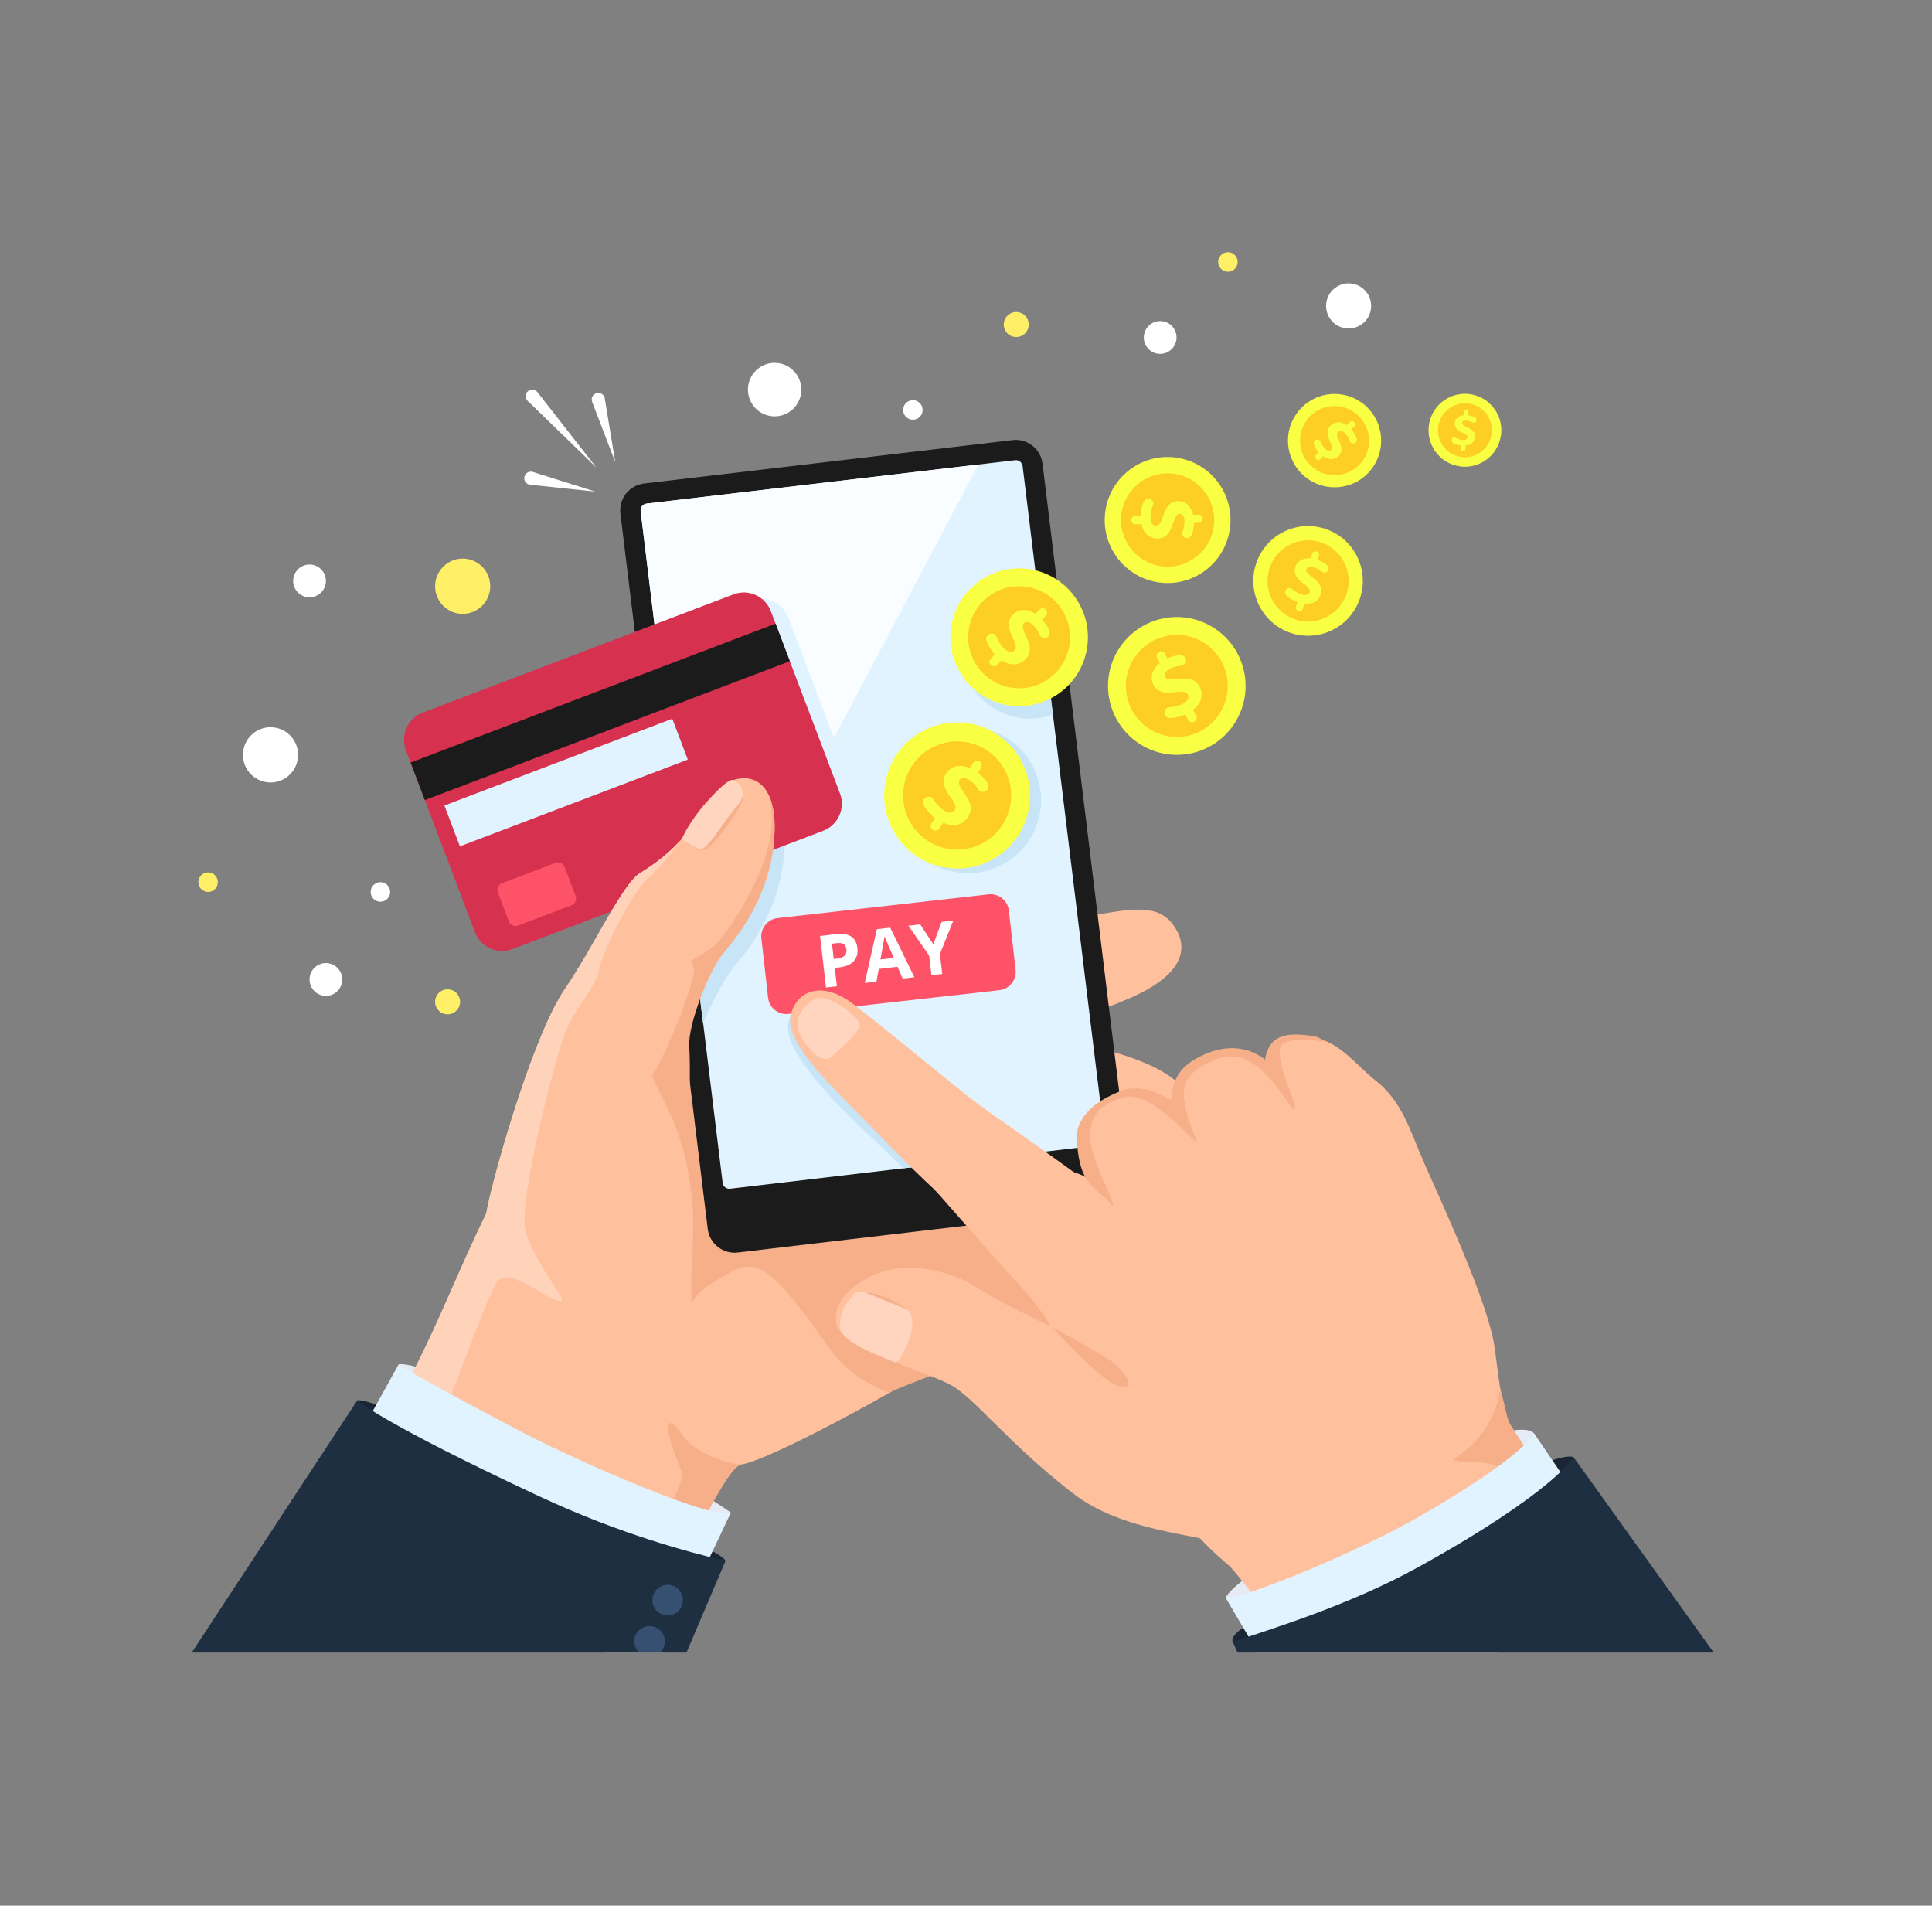 <svg xmlns="http://www.w3.org/2000/svg" xmlns:xlink="http://www.w3.org/1999/xlink" width="436" zoomAndPan="magnify" viewBox="0 0 327 322.5" height="430" preserveAspectRatio="xMidYMid meet" version="1.0"><rect x="0" y="0" width="327" height="322.5" fill="#808080" stroke="none"/><defs><clipPath id="bad32f7089"><path d="M 206 42.379 L 210 42.379 L 210 46 L 206 46 Z M 206 42.379 " clip-rule="nonzero"/></clipPath><clipPath id="218e245f30"><path d="M 53 230 L 124 230 L 124 279.762 L 53 279.762 Z M 53 230 " clip-rule="nonzero"/></clipPath><clipPath id="4aa4f6114e"><path d="M 32.453 236 L 123 236 L 123 279.762 L 32.453 279.762 Z M 32.453 236 " clip-rule="nonzero"/></clipPath><clipPath id="fc3fec8944"><path d="M 107 275 L 113 275 L 113 279.762 L 107 279.762 Z M 107 275 " clip-rule="nonzero"/></clipPath><clipPath id="0ad0a07169"><path d="M 207 242 L 276 242 L 276 279.762 L 207 279.762 Z M 207 242 " clip-rule="nonzero"/></clipPath><clipPath id="94ebc2adfe"><path d="M 208.426 246.488 L 290.055 246.488 L 290.055 279.668 L 208.426 279.668 Z M 208.426 246.488 " clip-rule="nonzero"/></clipPath></defs><path fill="#ffef66" d="M 74.672 102.133 C 76.285 104.145 79.223 104.465 81.23 102.852 C 83.242 101.234 83.562 98.293 81.949 96.281 C 80.336 94.266 77.398 93.945 75.391 95.562 C 73.379 97.176 73.059 100.121 74.672 102.133 " fill-opacity="1" fill-rule="nonzero"/><path fill="#ffef66" d="M 171.777 57.023 C 172.938 57.152 173.98 56.312 174.105 55.148 C 174.234 53.988 173.395 52.941 172.234 52.816 C 171.074 52.688 170.031 53.527 169.906 54.691 C 169.777 55.852 170.617 56.898 171.777 57.023 " fill-opacity="1" fill-rule="nonzero"/><path fill="#ffef66" d="M 75.527 171.645 C 76.688 171.77 77.73 170.93 77.859 169.77 C 77.984 168.605 77.148 167.559 75.988 167.434 C 74.828 167.309 73.785 168.145 73.656 169.309 C 73.531 170.473 74.367 171.516 75.527 171.645 " fill-opacity="1" fill-rule="nonzero"/><path fill="#ffffff" d="M 225.289 54.16 C 226.605 55.809 229.008 56.07 230.648 54.75 C 232.289 53.43 232.555 51.023 231.234 49.379 C 229.914 47.734 227.516 47.473 225.875 48.793 C 224.23 50.113 223.969 52.52 225.289 54.16 " fill-opacity="1" fill-rule="nonzero"/><path fill="#ffffff" d="M 194.203 58.848 C 195.16 60.043 196.906 60.234 198.098 59.273 C 199.293 58.316 199.48 56.57 198.523 55.375 C 197.566 54.18 195.824 53.988 194.629 54.949 C 193.438 55.906 193.246 57.652 194.203 58.848 " fill-opacity="1" fill-rule="nonzero"/><path fill="#ffffff" d="M 53.004 167.492 C 53.961 168.688 55.703 168.879 56.898 167.918 C 58.09 166.957 58.281 165.211 57.32 164.016 C 56.363 162.824 54.621 162.633 53.426 163.59 C 52.234 164.551 52.043 166.297 53.004 167.492 " fill-opacity="1" fill-rule="nonzero"/><path fill="#ffffff" d="M 50.23 100.043 C 51.191 101.238 52.934 101.43 54.125 100.469 C 55.32 99.508 55.512 97.762 54.551 96.566 C 53.594 95.375 51.852 95.184 50.656 96.141 C 49.465 97.102 49.273 98.848 50.23 100.043 " fill-opacity="1" fill-rule="nonzero"/><path fill="#ffffff" d="M 130.617 70.43 C 133.098 70.703 135.328 68.91 135.602 66.426 C 135.871 63.941 134.078 61.707 131.602 61.434 C 129.121 61.164 126.891 62.957 126.617 65.441 C 126.348 67.926 128.137 70.16 130.617 70.43 " fill-opacity="1" fill-rule="nonzero"/><g clip-path="url(#bad32f7089)"><path fill="#ffef66" d="M 206.543 45.367 C 207.113 46.078 208.152 46.191 208.863 45.621 C 209.574 45.051 209.688 44.008 209.117 43.297 C 208.547 42.586 207.508 42.473 206.797 43.043 C 206.086 43.613 205.973 44.656 206.543 45.367 " fill-opacity="1" fill-rule="nonzero"/></g><path fill="#ffffff" d="M 42.148 130.668 C 43.762 132.68 46.699 133.004 48.711 131.387 C 50.719 129.77 51.039 126.828 49.426 124.816 C 47.812 122.805 44.875 122.48 42.867 124.098 C 40.855 125.715 40.535 128.656 42.148 130.668 " fill-opacity="1" fill-rule="nonzero"/><path fill="#ffffff" d="M 153.223 70.41 C 153.797 71.121 154.832 71.234 155.543 70.664 C 156.254 70.09 156.367 69.051 155.797 68.34 C 155.227 67.625 154.188 67.512 153.477 68.082 C 152.766 68.656 152.652 69.695 153.223 70.41 " fill-opacity="1" fill-rule="nonzero"/><path fill="#ffffff" d="M 63.098 151.98 C 63.672 152.691 64.711 152.805 65.422 152.234 C 66.133 151.66 66.242 150.621 65.672 149.91 C 65.102 149.199 64.062 149.082 63.355 149.656 C 62.645 150.227 62.527 151.266 63.098 151.98 " fill-opacity="1" fill-rule="nonzero"/><path fill="#ffef66" d="M 33.938 150.324 C 34.508 151.039 35.547 151.152 36.258 150.582 C 36.969 150.008 37.082 148.969 36.512 148.254 C 35.941 147.543 34.902 147.43 34.191 148 C 33.48 148.574 33.367 149.613 33.938 150.324 " fill-opacity="1" fill-rule="nonzero"/><path fill="#ffffff" d="M 78.672 148.672 C 79.246 149.383 80.281 149.5 80.992 148.926 C 81.703 148.355 81.816 147.316 81.246 146.602 C 80.676 145.891 79.637 145.777 78.926 146.348 C 78.215 146.922 78.102 147.961 78.672 148.672 " fill-opacity="1" fill-rule="nonzero"/><path fill="#ffffff" d="M 100.75 83.191 L 90.184 79.863 C 89.598 79.68 88.973 80.008 88.789 80.594 C 88.602 81.18 88.93 81.809 89.516 81.992 C 89.586 82.016 89.664 82.027 89.734 82.035 Z M 100.938 79.117 L 90.961 66.359 C 90.582 65.875 89.883 65.789 89.402 66.172 C 88.922 66.547 88.836 67.246 89.211 67.73 C 89.242 67.77 89.281 67.809 89.316 67.844 Z M 100.223 68.008 C 100.195 67.938 100.176 67.863 100.164 67.789 C 100.062 67.18 100.473 66.605 101.082 66.508 C 101.688 66.406 102.262 66.816 102.359 67.426 L 104.145 78.242 L 100.223 68.008 " fill-opacity="1" fill-rule="nonzero"/><path fill="#e6eaf5" d="M 123.707 255.965 C 123.707 255.965 115.613 250.27 103.613 244.723 C 91.617 239.176 69.59 229.895 67.453 230.93 C 67.453 230.93 65.613 236.133 95.121 249.625 C 120.375 261.164 123.707 255.965 123.707 255.965 " fill-opacity="1" fill-rule="nonzero"/><path fill="#1a2636" d="M 60.469 236.988 C 60.469 236.988 61.875 235.711 92.125 249.715 C 103.918 255.176 111.395 258.363 116.145 260.395 C 122.797 263.234 122.797 264.156 122.797 264.156 C 122.797 264.156 109.152 267.941 93.922 261.254 C 78.695 254.57 60.469 236.988 60.469 236.988 " fill-opacity="1" fill-rule="nonzero"/><path fill="#ffc09e" d="M 199.051 157.246 C 196.734 153.359 193.18 153.41 185.828 154.785 C 180.219 155.836 151.629 164.988 141.77 169.273 C 130.254 174.277 113.469 174.359 111.953 176.762 C 111.953 176.762 104.109 184.93 82.523 205.094 C 80.414 209.328 70.391 233.285 52.391 268.203 C 52.391 268.203 109.539 276.312 111.297 276.402 C 116.059 264.148 122.316 248.246 125.43 247.84 C 129.891 247.262 151.309 235.812 165.086 227.008 C 166.785 225.922 168.359 224.414 169.719 223.449 C 172.613 221.406 174.34 219.145 174.961 218.219 C 175.676 216.422 177.094 215.707 177.168 215.52 C 178.336 212.52 176.535 209.211 176.535 209.211 C 177.082 208.914 179.867 204.672 180.258 202.824 C 180.648 200.973 180.223 199.566 178.203 195.938 C 176.184 192.305 172.758 191.984 172.758 191.984 C 172.758 191.984 174.34 190.152 175.586 188.992 C 176.832 187.828 175.621 182.668 173.289 179.086 C 170.957 175.5 169.945 177.504 167.93 178.16 C 166.094 178.758 162.176 180.148 158.152 182.461 C 168.914 175.473 180.57 173.551 191.25 168.906 C 200.145 165.043 201.094 160.676 199.051 157.246 " fill-opacity="1" fill-rule="nonzero"/><path fill="#ffc09e" d="M 177.984 175.445 C 177.984 175.445 183.488 176.832 184.594 177.09 C 185.699 177.348 199.801 180.141 201.273 186.301 C 202.75 192.457 185.848 190.203 183.309 190.281 C 180.77 190.363 175.113 184.488 175.5 182.434 C 175.883 180.383 177.984 175.445 177.984 175.445 " fill-opacity="1" fill-rule="nonzero"/><path fill="#f7af8a" d="M 115.395 249.023 C 112.527 242.508 112.195 238.484 115.133 242.32 C 118.031 246.969 125.375 247.887 125.375 247.887 C 122.148 248.652 112.746 271.941 107.766 275.855 L 97.66 275.188 C 105.969 269.332 116.363 251.227 115.395 249.023 " fill-opacity="1" fill-rule="nonzero"/><path fill="#f7af8a" d="M 173.398 204.277 C 175.633 201.52 176.676 198.871 177.023 197.816 C 177.117 196.883 177.441 196.152 177.754 195.621 C 168.469 196.945 140.371 194.48 126 198.363 L 121.855 174.195 L 116.465 174.914 L 115.832 173.336 C 115.832 173.336 111.801 182.098 114.902 191.828 C 116.461 196.727 117.109 201.633 117.328 205.773 C 117.363 208.074 117.105 215.84 116.984 216.641 L 117.047 216.574 C 116.973 219.172 116.988 220.918 117.293 220.211 C 118.227 218.047 123.141 215.648 123.855 215.223 C 127.895 212.824 130.871 215.531 136.008 222.156 C 141.16 228.797 141.98 232.293 150.547 235.699 C 151.328 234.848 189.664 220.926 190.383 220.121 C 191.727 218.609 172.352 205.574 173.398 204.277 " fill-opacity="1" fill-rule="nonzero"/><path fill="#1b1b1b" d="M 124.879 211.965 L 187.254 204.617 C 189.758 204.309 191.543 202.027 191.234 199.516 L 176.453 78.465 C 176.148 75.953 173.871 74.172 171.363 74.477 L 108.992 81.824 C 106.484 82.133 104.703 84.414 105.008 86.926 L 119.789 207.977 C 120.098 210.484 122.375 212.27 124.879 211.965 " fill-opacity="1" fill-rule="nonzero"/><path fill="#e0f3ff" d="M 185.961 193.82 C 186.586 193.742 187.039 193.168 186.961 192.539 L 173.082 78.879 C 173.008 78.25 172.434 77.801 171.805 77.879 L 109.43 85.227 C 108.801 85.305 108.352 85.879 108.43 86.508 L 122.309 200.168 C 122.383 200.797 122.957 201.246 123.586 201.168 L 185.961 193.82 " fill-opacity="1" fill-rule="nonzero"/><path fill="#fafdff" d="M 165.602 78.605 L 109.434 85.219 C 108.805 85.293 108.355 85.867 108.43 86.496 L 118.398 167.961 L 165.602 78.605 " fill-opacity="1" fill-rule="nonzero"/><path fill="#c8e5f7" d="M 118.977 173.102 C 120.719 169.281 122.781 165.363 124.121 163.75 C 125.828 161.695 132.043 154.691 132.746 144.125 C 133.273 136.148 130.07 133.551 126.523 134.273 C 124.555 134.672 122.676 136.684 121.07 138.777 C 120.301 139.781 119.051 142.652 115.66 145.922 L 118.977 173.102 " fill-opacity="1" fill-rule="nonzero"/><path fill="#e0f3ff" d="M 116.07 149.293 L 140.16 138.219 C 142.691 137.254 145.406 136.086 144.445 133.551 L 133.434 104.523 C 132.473 101.988 129.645 100.715 127.113 101.676 L 111.008 107.805 L 116.07 149.293 " fill-opacity="1" fill-rule="nonzero"/><path fill="#d6314f" d="M 142.168 134.266 C 143.129 136.797 141.855 139.633 139.328 140.598 L 86.719 160.617 C 84.188 161.582 81.355 160.305 80.395 157.773 L 68.699 126.934 C 67.738 124.398 69.008 121.566 71.539 120.602 L 124.148 100.582 C 126.68 99.617 129.508 100.891 130.469 103.426 L 142.168 134.266 " fill-opacity="1" fill-rule="nonzero"/><path fill="#1b1b1b" d="M 71.91 135.398 L 133.68 111.891 L 131.27 105.539 L 69.5 129.047 L 71.91 135.398 " fill-opacity="1" fill-rule="nonzero"/><path fill="#e0f3ff" d="M 116.414 128.547 L 77.84 143.227 L 75.219 136.316 L 113.789 121.633 L 116.414 128.547 " fill-opacity="1" fill-rule="nonzero"/><path fill="#fe5268" d="M 96.738 153.191 L 87.676 156.641 C 87.055 156.879 86.367 156.566 86.133 155.945 L 84.262 151.016 C 84.027 150.398 84.336 149.707 84.953 149.469 L 94.02 146.02 C 94.637 145.785 95.328 146.098 95.562 146.715 L 97.434 151.648 C 97.668 152.266 97.355 152.957 96.738 153.191 " fill-opacity="1" fill-rule="nonzero"/><path fill="#fe5268" d="M 171.895 164.121 C 171.984 164.941 171.75 165.766 171.234 166.414 C 170.723 167.059 169.973 167.473 169.152 167.566 L 133.438 171.586 C 131.734 171.777 130.195 170.551 130 168.844 L 128.867 158.816 C 128.773 157.996 129.012 157.172 129.527 156.527 C 130.039 155.879 130.789 155.465 131.609 155.371 L 167.32 151.352 C 169.027 151.16 170.566 152.387 170.758 154.094 L 171.895 164.121 " fill-opacity="1" fill-rule="nonzero"/><path fill="#ffffff" d="M 141.113 162.285 L 141.723 162.215 C 142.289 162.152 142.699 161.988 142.953 161.73 C 143.211 161.477 143.312 161.133 143.266 160.703 C 143.215 160.27 143.059 159.965 142.801 159.785 C 142.539 159.605 142.156 159.547 141.656 159.605 L 140.816 159.699 Z M 145.117 160.422 C 145.227 161.359 145.016 162.109 144.492 162.672 C 143.961 163.238 143.16 163.582 142.082 163.707 L 141.289 163.801 L 141.648 166.898 L 139.805 167.113 L 138.797 158.402 L 141.574 158.078 C 142.629 157.957 143.457 158.09 144.059 158.484 C 144.66 158.875 145.012 159.52 145.117 160.422 " fill-opacity="1" fill-rule="nonzero"/><path fill="#ffffff" d="M 151.285 162.109 C 150.484 160.297 150.035 159.273 149.934 159.035 C 149.832 158.797 149.758 158.609 149.707 158.469 C 149.637 158.992 149.406 160.293 149.02 162.371 Z M 152.777 165.605 L 151.906 163.605 L 148.734 163.973 L 148.344 166.121 L 146.359 166.352 L 148.414 157.25 L 150.672 156.988 L 154.762 165.375 L 152.777 165.605 " fill-opacity="1" fill-rule="nonzero"/><path fill="#ffffff" d="M 157.969 159.812 L 159.371 156.016 L 161.355 155.785 L 159.086 161.438 L 159.48 164.828 L 157.648 165.039 L 157.262 161.711 L 153.754 156.664 L 155.754 156.434 L 157.969 159.812 " fill-opacity="1" fill-rule="nonzero"/><path fill="#ffc09e" d="M 119.379 136.312 C 120.984 134.223 122.863 132.211 124.832 131.812 C 128.379 131.09 131.578 133.688 131.051 141.664 C 130.352 152.23 124.137 159.23 122.43 161.285 C 120.164 164.016 115.832 173.336 114.477 177.625 C 114.477 177.625 111.309 175.359 105.418 197.039 C 103.699 203.375 81.027 211.449 82.359 205.023 C 84.277 195.754 90.664 174.621 95.566 167.438 C 100.473 160.254 105.406 149.508 108.309 147.758 C 116.203 142.992 118.281 137.746 119.379 136.312 " fill-opacity="1" fill-rule="nonzero"/><path fill="#f7af8a" d="M 124.746 132.578 C 124.746 132.578 126.258 133.715 125.727 135.289 C 125.195 136.863 123.652 139.062 122.336 140.75 C 121.023 142.438 119.211 144.871 117.621 143.402 C 116.027 141.934 124.746 132.578 124.746 132.578 " fill-opacity="1" fill-rule="nonzero"/><path fill="#ffd5bf" d="M 124.203 132.066 C 124.203 132.066 127.402 133.484 124.555 136.656 C 122.391 139.062 119.551 144.379 118.219 143.676 C 116.887 142.969 115.41 141.98 115.41 141.98 C 115.41 141.98 116.484 139.23 119.641 135.684 C 123.77 131.047 124.203 132.066 124.203 132.066 " fill-opacity="1" fill-rule="nonzero"/><path fill="#f7af8a" d="M 116.121 196.453 C 114.031 187.391 109.816 182.75 110.531 181.703 C 112.984 178.113 118.043 165.105 117.426 163.812 C 116.492 161.852 117.691 162.625 120.547 160.312 C 123.398 158.004 127.879 150.051 129.344 145.605 C 131.262 139.809 130.516 137.086 130.332 135.055 C 130.949 136.629 131.242 138.797 131.051 141.664 C 130.352 152.23 124.137 159.23 122.43 161.285 C 120.164 164.016 116.402 173.254 116.656 177.156 C 117.066 183.477 116.121 196.453 116.121 196.453 " fill-opacity="1" fill-rule="nonzero"/><path fill="#ffd2ba" d="M 82.332 205.242 C 82.598 202.383 89.758 175.945 95.566 167.438 C 100.324 160.469 105.117 150.137 108.051 147.934 C 108.562 147.551 112.145 145.629 115.395 141.977 C 115.41 141.98 111.906 146.758 109.598 148.727 C 107.289 150.695 102.25 160.238 101.379 164.09 C 100.512 167.941 97.121 170.27 95.191 176.059 C 93.598 180.844 88.758 199.48 88.766 206.602 C 88.77 211.742 95.953 219.828 95.031 220.121 C 93.234 220.684 86.727 214.453 84.371 216.641 C 81.578 219.238 68.773 262.855 57.375 270.789 L 50.453 257.664 C 68.867 240.875 72.887 224.586 82.332 205.242 " fill-opacity="1" fill-rule="nonzero"/><g clip-path="url(#218e245f30)"><path fill="#e0f3ff" d="M 87.918 242.133 C 71.082 233.285 67.453 230.93 67.453 230.93 L 53.766 255.605 L 102.426 279.668 L 112.492 279.668 L 123.707 255.965 C 121.887 257.621 99.402 248.168 87.918 242.133 " fill-opacity="1" fill-rule="nonzero"/></g><g clip-path="url(#4aa4f6114e)"><path fill="#1f2f42" d="M 60.469 236.988 L 32.453 279.668 L 116.188 279.668 L 122.797 264.156 C 116.594 262.684 104.906 259.574 91.633 253.391 C 64.66 240.828 60.469 236.988 60.469 236.988 " fill-opacity="1" fill-rule="nonzero"/></g><path fill="#355070" d="M 115.074 269.234 C 115.934 270.375 115.703 271.996 114.562 272.859 C 113.422 273.719 111.801 273.488 110.945 272.348 C 110.086 271.207 110.316 269.582 111.453 268.723 C 112.594 267.863 114.215 268.09 115.074 269.234 " fill-opacity="1" fill-rule="nonzero"/><g clip-path="url(#fc3fec8944)"><path fill="#355070" d="M 108.387 275.707 C 107.246 276.566 107.02 278.191 107.879 279.332 C 107.969 279.457 108.078 279.566 108.188 279.668 L 111.688 279.668 C 112.648 278.777 112.812 277.289 112.008 276.219 C 111.148 275.078 109.527 274.848 108.387 275.707 " fill-opacity="1" fill-rule="nonzero"/></g><path fill="#c8e5f7" d="M 164.18 186.555 C 161.367 184.496 151.383 177.273 147.188 175.484 C 142.672 173.559 134.836 169.652 133.809 171.98 C 132.793 174.281 133.223 177.027 139.074 183.938 C 142.367 187.828 148.93 193.742 152.926 197.711 L 174.422 195.176 C 169.434 189.793 166.707 188.402 164.18 186.555 " fill-opacity="1" fill-rule="nonzero"/><path fill="#e6eaf5" d="M 207.441 270.387 C 207.441 270.387 208.27 267.836 219.023 262.105 C 229.777 256.371 244.863 247.551 248.672 244.938 C 252.48 242.32 258.648 241.094 259.688 242.621 C 260.727 244.152 239.258 261.254 239.258 261.254 C 239.258 261.254 209.473 273.121 207.441 270.387 " fill-opacity="1" fill-rule="nonzero"/><path fill="#ffc09e" d="M 190.879 205.395 C 185.461 200.645 169.598 189.816 165.602 186.895 C 162.789 184.836 147.605 172.195 143.898 169.539 C 139 166.027 134.66 167.656 133.809 171.98 C 133.055 175.809 138.711 181.832 143.484 186.672 C 148.059 191.305 154.504 197.992 158.02 201.176 C 158.762 201.848 166.445 210.824 172.613 217.547 C 176.676 221.977 178.688 225.426 178.508 226.559 C 178.07 229.375 197.488 211.18 190.879 205.395 " fill-opacity="1" fill-rule="nonzero"/><path fill="#ffd5bf" d="M 140.402 179.051 C 142.156 177.648 145.738 174.438 145.516 173.336 C 145.238 171.973 139.883 167.691 137.668 169.199 C 135.453 170.707 134.484 172.34 135.27 174.652 C 135.688 175.887 136.895 177.535 138.086 178.535 C 138.871 179.195 139.977 179.391 140.402 179.051 " fill-opacity="1" fill-rule="nonzero"/><path fill="#ffc09e" d="M 218.141 277.891 L 244.629 277.891 C 244.777 277.82 244.926 277.754 245.07 277.68 C 255.578 272.551 269.973 267.598 266.305 260.961 C 266.305 260.961 256.441 243.031 255.512 241.605 C 254.586 240.18 253.938 235.512 252.996 228.227 C 252.055 220.941 244.75 205.18 241.102 196.93 C 238.59 191.254 237.391 186.422 232.766 182.812 C 229.715 180.434 226.777 176.348 222.734 175.742 C 218.688 175.133 215.25 175.051 214.453 179.668 C 214.453 179.668 210.676 175.875 204.219 178.621 C 199.559 180.602 198.875 183.047 198.469 186.297 C 198.469 186.297 193.945 183.023 189.832 184.684 C 185.719 186.34 183.992 187.969 182.84 190.293 C 181.688 192.617 184.129 199.406 184.129 199.406 C 184.129 199.406 178.922 195.965 174.055 199.926 C 171.34 202.133 171.402 203.621 171.176 205.316 C 171.047 206.262 172.426 211.938 176.309 219.211 C 176.746 220.027 180.234 231.719 189.027 243.176 C 197.496 254.211 202.605 260.461 207.926 264.863 C 208.996 265.75 214.402 272.906 218.141 277.891 " fill-opacity="1" fill-rule="nonzero"/><path fill="#f7af8a" d="M 222.332 175.328 C 218.281 174.77 214.844 174.734 214.102 179.355 C 214.102 179.355 210.277 175.613 203.859 178.441 C 199.227 180.48 198.574 182.938 198.203 186.191 C 198.203 186.191 193.641 182.977 189.551 184.684 C 185.457 186.391 183.75 188.043 182.629 190.383 C 181.887 191.922 182.422 197.238 183.723 199.234 C 184.617 201.137 186.883 202.082 188.422 204.312 C 188.508 201.152 178.305 188.648 190.473 185.652 C 195.102 184.508 203.203 194.645 202.613 193.234 C 198.984 184.555 199.535 181.777 206.027 179.211 C 213.246 176.359 218.312 188.164 219.133 187.75 C 219.809 187.41 215.391 178.688 216.883 176.895 C 218.281 175.219 224.133 176.32 224.738 176.344 C 223.961 176.055 223.117 175.434 222.332 175.328 " fill-opacity="1" fill-rule="nonzero"/><path fill="#f7af8a" d="M 246.469 246.625 C 244.328 248.008 251.375 246.562 253.93 248.512 C 255.621 249.805 266.938 269.285 269.68 273.754 C 270.871 271.035 272.012 266.73 270.836 264.664 C 270.836 264.664 256.605 242.535 255.664 241.121 C 255.059 240.219 254.797 238.105 253.902 234.902 C 253.902 234.902 253.461 242.109 246.469 246.625 " fill-opacity="1" fill-rule="nonzero"/><path fill="#1a2636" d="M 266.328 246.594 C 266.328 246.594 264.309 245.535 255.465 250.527 C 246.621 255.516 212.84 273.961 212.84 273.961 C 212.84 273.961 207.988 276.41 208.645 277.859 C 209.301 279.305 234.07 279.438 241.82 276.48 C 249.574 273.523 266.289 249.434 266.328 246.594 " fill-opacity="1" fill-rule="nonzero"/><g clip-path="url(#0ad0a07169)"><path fill="#e0f3ff" d="M 239.836 256.859 C 229.305 262.863 209.867 270.797 207.441 270.387 L 212.914 279.668 L 253.52 279.668 L 275.547 265.957 L 259.688 242.621 C 259.688 242.621 257.594 246.734 239.836 256.859 " fill-opacity="1" fill-rule="nonzero"/></g><g clip-path="url(#94ebc2adfe)"><path fill="#1f2f42" d="M 266.328 246.594 C 266.328 246.594 263.168 252.418 239.977 265.246 C 228.398 271.648 215.035 275.715 208.645 277.859 L 209.465 279.668 L 290.059 279.668 L 266.328 246.594 " fill-opacity="1" fill-rule="nonzero"/></g><path fill="#ffc09e" d="M 204.113 244.484 C 203.617 239.176 199.688 234.961 190.68 229.145 C 190.68 229.145 185.902 228.113 183.699 227.145 C 178.145 224.703 169.68 220.695 165.09 217.742 C 160.496 214.789 152.641 213.27 147.312 216.039 C 142.02 218.789 141.277 221.578 141.496 224.047 C 142.762 228.391 157.18 232.191 161.176 234.52 C 165.176 236.848 170.805 244.398 181.691 252.789 C 190.031 259.219 202.664 259.586 206.496 261.254 C 206.938 253.348 204.59 249.598 204.113 244.484 " fill-opacity="1" fill-rule="nonzero"/><path fill="#ffd5bf" d="M 153.422 221.562 C 151.543 220.445 148.125 219.258 146.355 218.676 C 145.68 218.453 144.836 218.68 144.656 218.863 C 142.855 220.707 142.227 222.531 142.195 223.949 C 141.523 226.449 146.5 228.609 151.652 230.59 C 152.863 229.762 156.027 223.113 153.422 221.562 " fill-opacity="1" fill-rule="nonzero"/><path fill="#f7af8a" d="M 146.355 218.676 L 153.422 221.562 C 153.422 221.562 150.418 219.062 146.355 218.676 " fill-opacity="1" fill-rule="nonzero"/><path fill="#f7af8a" d="M 188.422 230.59 C 192.602 234.375 191.008 235.551 188.422 234.188 C 185.238 232.508 178.082 224.586 178.082 224.586 C 178.082 224.586 187.41 229.672 188.422 230.59 " fill-opacity="1" fill-rule="nonzero"/><path fill="#c8e5f7" d="M 175.438 98.359 C 172.82 98.113 170.109 98.738 167.77 100.344 C 162.465 103.977 161.105 111.234 164.734 116.547 C 167.773 121 173.348 122.664 178.195 120.957 L 175.438 98.359 " fill-opacity="1" fill-rule="nonzero"/><path fill="#f9ff42" d="M 179.066 117.465 C 173.758 121.102 166.516 119.738 162.887 114.426 C 159.258 109.109 160.617 101.855 165.922 98.219 C 171.227 94.582 178.473 95.945 182.102 101.258 C 185.73 106.574 184.371 113.828 179.066 117.465 " fill-opacity="1" fill-rule="nonzero"/><path fill="#fcce26" d="M 177.359 114.969 C 173.43 117.66 168.066 116.652 165.379 112.715 C 162.691 108.781 163.695 103.406 167.629 100.715 C 171.555 98.023 176.922 99.031 179.609 102.969 C 182.297 106.902 181.289 112.277 177.359 114.969 " fill-opacity="1" fill-rule="nonzero"/><path fill="#f9ff42" d="M 173.699 107.738 C 173.105 106.461 172.945 105.848 173.305 105.48 C 173.609 105.172 174.145 105.09 174.863 105.797 C 175.523 106.441 175.812 107.07 175.988 107.496 C 176.273 108.074 177.016 108.168 177.438 107.738 C 178.141 107.02 177.043 105.562 176.387 104.859 L 177.043 104.188 C 177.656 103.465 176.672 102.492 175.965 103.129 C 175.961 103.125 175.227 103.871 175.227 103.871 C 173.816 102.941 172.383 103.035 171.43 104.008 C 170.379 105.082 170.641 106.43 171.438 107.992 C 171.984 109.07 172.078 109.684 171.664 110.105 C 171.23 110.547 170.562 110.367 169.934 109.746 C 169.328 109.156 168.918 108.422 168.68 107.789 C 168.246 106.688 166.578 107.301 166.98 108.426 C 167.156 109.086 167.68 109.992 168.387 110.75 L 167.68 111.477 C 166.98 112.191 168.055 113.262 168.766 112.535 L 169.547 111.738 C 171.035 112.766 172.555 112.605 173.52 111.621 C 174.496 110.625 174.559 109.496 173.699 107.738 " fill-opacity="1" fill-rule="nonzero"/><path fill="#c8e5f7" d="M 172.535 144.203 C 167.68 148.996 159.863 148.938 155.082 144.07 C 150.297 139.211 150.355 131.383 155.211 126.594 C 160.066 121.801 167.883 121.859 172.664 126.723 C 177.449 131.586 177.391 139.414 172.535 144.203 " fill-opacity="1" fill-rule="nonzero"/><path fill="#f9ff42" d="M 170.66 143.426 C 165.805 148.219 157.992 148.156 153.211 143.297 C 148.426 138.434 148.484 130.605 153.34 125.812 C 158.195 121.023 166.008 121.082 170.793 125.945 C 175.574 130.809 175.516 138.637 170.66 143.426 " fill-opacity="1" fill-rule="nonzero"/><path fill="#fcce26" d="M 168.414 141.141 C 164.82 144.691 159.031 144.648 155.488 141.047 C 151.945 137.441 151.992 131.645 155.586 128.098 C 159.184 124.551 164.969 124.594 168.512 128.195 C 172.055 131.797 172.012 137.594 168.414 141.141 " fill-opacity="1" fill-rule="nonzero"/><path fill="#f9ff42" d="M 163.238 134.285 C 162.383 133.062 162.098 132.453 162.402 132.004 C 162.664 131.625 163.207 131.438 164.09 132.039 C 164.898 132.59 165.32 133.191 165.582 133.605 C 165.988 134.152 166.781 134.109 167.141 133.582 C 167.738 132.703 166.316 131.387 165.504 130.777 L 166.062 129.953 C 166.566 129.082 165.355 128.258 164.738 129.051 C 164.73 129.047 164.109 129.965 164.109 129.965 C 162.461 129.262 160.984 129.625 160.172 130.82 C 159.277 132.141 159.805 133.496 160.926 134.973 C 161.695 136 161.91 136.621 161.559 137.137 C 161.191 137.68 160.457 137.617 159.684 137.094 C 158.941 136.586 158.375 135.898 158.008 135.285 C 157.352 134.215 155.727 135.168 156.355 136.266 C 156.664 136.922 157.379 137.77 158.262 138.43 L 157.656 139.316 C 157.062 140.195 158.383 141.109 158.992 140.219 L 159.656 139.238 C 161.398 140.031 162.957 139.582 163.777 138.371 C 164.609 137.148 164.465 135.957 163.238 134.285 " fill-opacity="1" fill-rule="nonzero"/><path fill="#f9ff42" d="M 210.379 112.895 C 212.137 119.09 208.547 125.535 202.363 127.297 C 196.18 129.055 189.742 125.461 187.984 119.266 C 186.227 113.07 189.816 106.625 196.004 104.863 C 202.188 103.105 208.625 106.699 210.379 112.895 " fill-opacity="1" fill-rule="nonzero"/><path fill="#fcce26" d="M 207.473 113.719 C 208.773 118.309 206.117 123.082 201.535 124.387 C 196.957 125.688 192.191 123.027 190.891 118.438 C 189.59 113.852 192.246 109.078 196.828 107.773 C 201.406 106.473 206.176 109.133 207.473 113.719 " fill-opacity="1" fill-rule="nonzero"/><path fill="#f9ff42" d="M 199.469 114.902 C 198.07 115.059 197.438 115.016 197.207 114.559 C 197.008 114.172 197.102 113.637 197.996 113.18 C 198.82 112.758 199.508 112.68 199.969 112.648 C 200.605 112.566 200.926 111.891 200.652 111.352 C 200.199 110.457 198.469 111.039 197.594 111.434 L 197.168 110.598 C 196.68 109.785 195.445 110.414 195.824 111.285 C 195.816 111.289 196.293 112.223 196.293 112.223 C 194.965 113.27 194.598 114.66 195.215 115.875 C 195.898 117.215 197.258 117.391 198.984 117.129 C 200.184 116.953 200.793 117.059 201.062 117.586 C 201.344 118.137 200.961 118.719 200.176 119.117 C 199.422 119.504 198.598 119.66 197.922 119.688 C 196.742 119.75 196.789 121.527 197.984 121.504 C 198.664 121.547 199.688 121.336 200.633 120.906 L 201.094 121.809 C 201.547 122.699 202.902 122.016 202.441 121.109 L 201.934 120.117 C 203.379 119.031 203.711 117.535 203.086 116.305 C 202.453 115.062 201.402 114.641 199.469 114.902 " fill-opacity="1" fill-rule="nonzero"/><path fill="#f9ff42" d="M 195.863 98.516 C 190.066 97.543 186.152 92.047 187.125 86.238 C 188.098 80.43 193.586 76.512 199.383 77.484 C 205.184 78.457 209.094 83.957 208.125 89.762 C 207.152 95.57 201.66 99.492 195.863 98.516 " fill-opacity="1" fill-rule="nonzero"/><path fill="#fcce26" d="M 196.32 95.789 C 192.027 95.066 189.129 90.996 189.848 86.695 C 190.566 82.395 194.633 79.492 198.926 80.211 C 203.223 80.934 206.117 85.004 205.398 89.305 C 204.68 93.609 200.613 96.512 196.32 95.789 " fill-opacity="1" fill-rule="nonzero"/><path fill="#f9ff42" d="M 198.484 88.699 C 198.902 87.48 199.184 86.973 199.652 86.961 C 200.051 86.949 200.453 87.234 200.48 88.156 C 200.504 89 200.301 89.602 200.145 89.992 C 199.965 90.555 200.398 91.086 200.949 91.07 C 201.863 91.043 202.062 89.387 202.078 88.508 L 202.934 88.48 C 203.797 88.395 203.762 87.129 202.895 87.102 C 202.895 87.09 201.938 87.121 201.938 87.121 C 201.598 85.613 200.594 84.762 199.348 84.797 C 197.977 84.84 197.297 85.895 196.832 87.426 C 196.508 88.484 196.184 88.949 195.645 88.965 C 195.078 88.984 194.75 88.438 194.727 87.629 C 194.703 86.855 194.898 86.113 195.141 85.543 C 195.555 84.543 194.066 83.887 193.617 84.887 C 193.316 85.43 193.09 86.359 193.074 87.309 L 192.152 87.336 C 191.238 87.363 191.266 88.754 192.195 88.727 L 193.215 88.695 C 193.543 90.32 194.648 91.18 195.906 91.145 C 197.184 91.105 197.941 90.402 198.484 88.699 " fill-opacity="1" fill-rule="nonzero"/><path fill="#f9ff42" d="M 229.602 102.621 C 227.223 107.156 221.621 108.906 217.09 106.523 C 212.562 104.137 210.816 98.527 213.195 93.992 C 215.574 89.453 221.176 87.707 225.707 90.09 C 230.234 92.473 231.98 98.082 229.602 102.621 " fill-opacity="1" fill-rule="nonzero"/><path fill="#fcce26" d="M 227.473 101.5 C 225.711 104.859 221.562 106.156 218.207 104.391 C 214.852 102.625 213.562 98.469 215.324 95.109 C 217.086 91.75 221.234 90.457 224.59 92.219 C 227.945 93.984 229.234 98.141 227.473 101.5 " fill-opacity="1" fill-rule="nonzero"/><path fill="#f9ff42" d="M 222.207 97.781 C 221.316 97.105 220.977 96.734 221.09 96.344 C 221.188 96.012 221.535 95.754 222.305 95.98 C 223.008 96.191 223.445 96.523 223.73 96.758 C 224.141 97.059 224.699 96.848 224.836 96.387 C 225.062 95.621 223.746 95.004 223.027 94.754 L 223.238 94.035 C 223.402 93.301 222.348 92.984 222.086 93.695 C 222.078 93.695 221.844 94.492 221.844 94.492 C 220.504 94.367 219.531 94.965 219.223 96.008 C 218.883 97.156 219.57 98.004 220.711 98.805 C 221.496 99.359 221.789 99.754 221.656 100.207 C 221.52 100.68 220.98 100.805 220.305 100.602 C 219.66 100.41 219.102 100.051 218.695 99.691 C 217.98 99.078 217.035 100.133 217.738 100.773 C 218.105 101.172 218.812 101.613 219.594 101.887 L 219.363 102.656 C 219.137 103.422 220.293 103.773 220.523 102.996 L 220.773 102.145 C 222.203 102.312 223.215 101.633 223.527 100.578 C 223.84 99.516 223.465 98.695 222.207 97.781 " fill-opacity="1" fill-rule="nonzero"/><path fill="#f9ff42" d="M 221.555 67.957 C 225.199 65.562 230.086 66.582 232.477 70.23 C 234.867 73.879 233.852 78.777 230.211 81.172 C 226.566 83.566 221.676 82.551 219.285 78.898 C 216.895 75.25 217.91 70.352 221.555 67.957 " fill-opacity="1" fill-rule="nonzero"/><path fill="#fcce26" d="M 222.676 69.672 C 225.375 67.898 228.996 68.652 230.766 71.355 C 232.535 74.059 231.785 77.684 229.086 79.457 C 226.391 81.23 222.766 80.477 220.996 77.773 C 219.227 75.074 219.98 71.445 222.676 69.672 " fill-opacity="1" fill-rule="nonzero"/><path fill="#f9ff42" d="M 225.062 74.621 C 225.449 75.492 225.547 75.91 225.301 76.152 C 225.094 76.359 224.727 76.41 224.25 75.922 C 223.812 75.473 223.621 75.043 223.508 74.754 C 223.324 74.359 222.82 74.285 222.531 74.57 C 222.047 75.047 222.77 76.051 223.207 76.535 L 222.75 76.98 C 222.328 77.465 222.984 78.133 223.469 77.711 C 223.473 77.719 223.977 77.219 223.977 77.219 C 224.922 77.867 225.895 77.824 226.555 77.176 C 227.281 76.461 227.117 75.547 226.602 74.477 C 226.242 73.738 226.188 73.324 226.473 73.043 C 226.773 72.75 227.223 72.879 227.645 73.305 C 228.047 73.715 228.312 74.219 228.465 74.648 C 228.746 75.402 229.883 75.008 229.625 74.242 C 229.516 73.793 229.172 73.172 228.703 72.648 L 229.191 72.164 C 229.676 71.691 228.961 70.949 228.469 71.434 L 227.93 71.965 C 226.934 71.246 225.902 71.336 225.238 71.992 C 224.562 72.652 224.504 73.418 225.062 74.621 " fill-opacity="1" fill-rule="nonzero"/><path fill="#f9ff42" d="M 253.875 74.48 C 252.953 77.762 249.555 79.672 246.277 78.75 C 243.004 77.828 241.098 74.422 242.016 71.141 C 242.938 67.859 246.34 65.949 249.617 66.871 C 252.891 67.793 254.797 71.203 253.875 74.48 " fill-opacity="1" fill-rule="nonzero"/><path fill="#fcce26" d="M 252.336 74.051 C 251.656 76.477 249.137 77.895 246.711 77.211 C 244.285 76.527 242.875 74.004 243.555 71.574 C 244.238 69.145 246.758 67.73 249.184 68.414 C 251.605 69.098 253.02 71.617 252.336 74.051 " fill-opacity="1" fill-rule="nonzero"/><path fill="#f9ff42" d="M 248.402 72.359 C 247.727 72.043 247.453 71.848 247.477 71.578 C 247.496 71.348 247.684 71.133 248.215 71.176 C 248.703 71.215 249.031 71.371 249.25 71.484 C 249.559 71.621 249.895 71.406 249.918 71.086 C 249.961 70.559 249.02 70.34 248.516 70.277 L 248.555 69.781 C 248.559 69.281 247.828 69.219 247.758 69.719 C 247.754 69.719 247.711 70.27 247.711 70.27 C 246.824 70.371 246.273 70.898 246.215 71.617 C 246.152 72.41 246.715 72.867 247.566 73.23 C 248.156 73.484 248.402 73.699 248.375 74.012 C 248.352 74.34 248.02 74.492 247.555 74.457 C 247.105 74.422 246.691 74.262 246.379 74.086 C 245.832 73.789 245.363 74.602 245.906 74.926 C 246.203 75.133 246.719 75.32 247.266 75.391 L 247.223 75.922 C 247.184 76.453 247.98 76.52 248.023 75.984 L 248.07 75.395 C 249.023 75.305 249.586 74.727 249.645 73.996 C 249.703 73.262 249.344 72.777 248.402 72.359 " fill-opacity="1" fill-rule="nonzero"/></svg>
